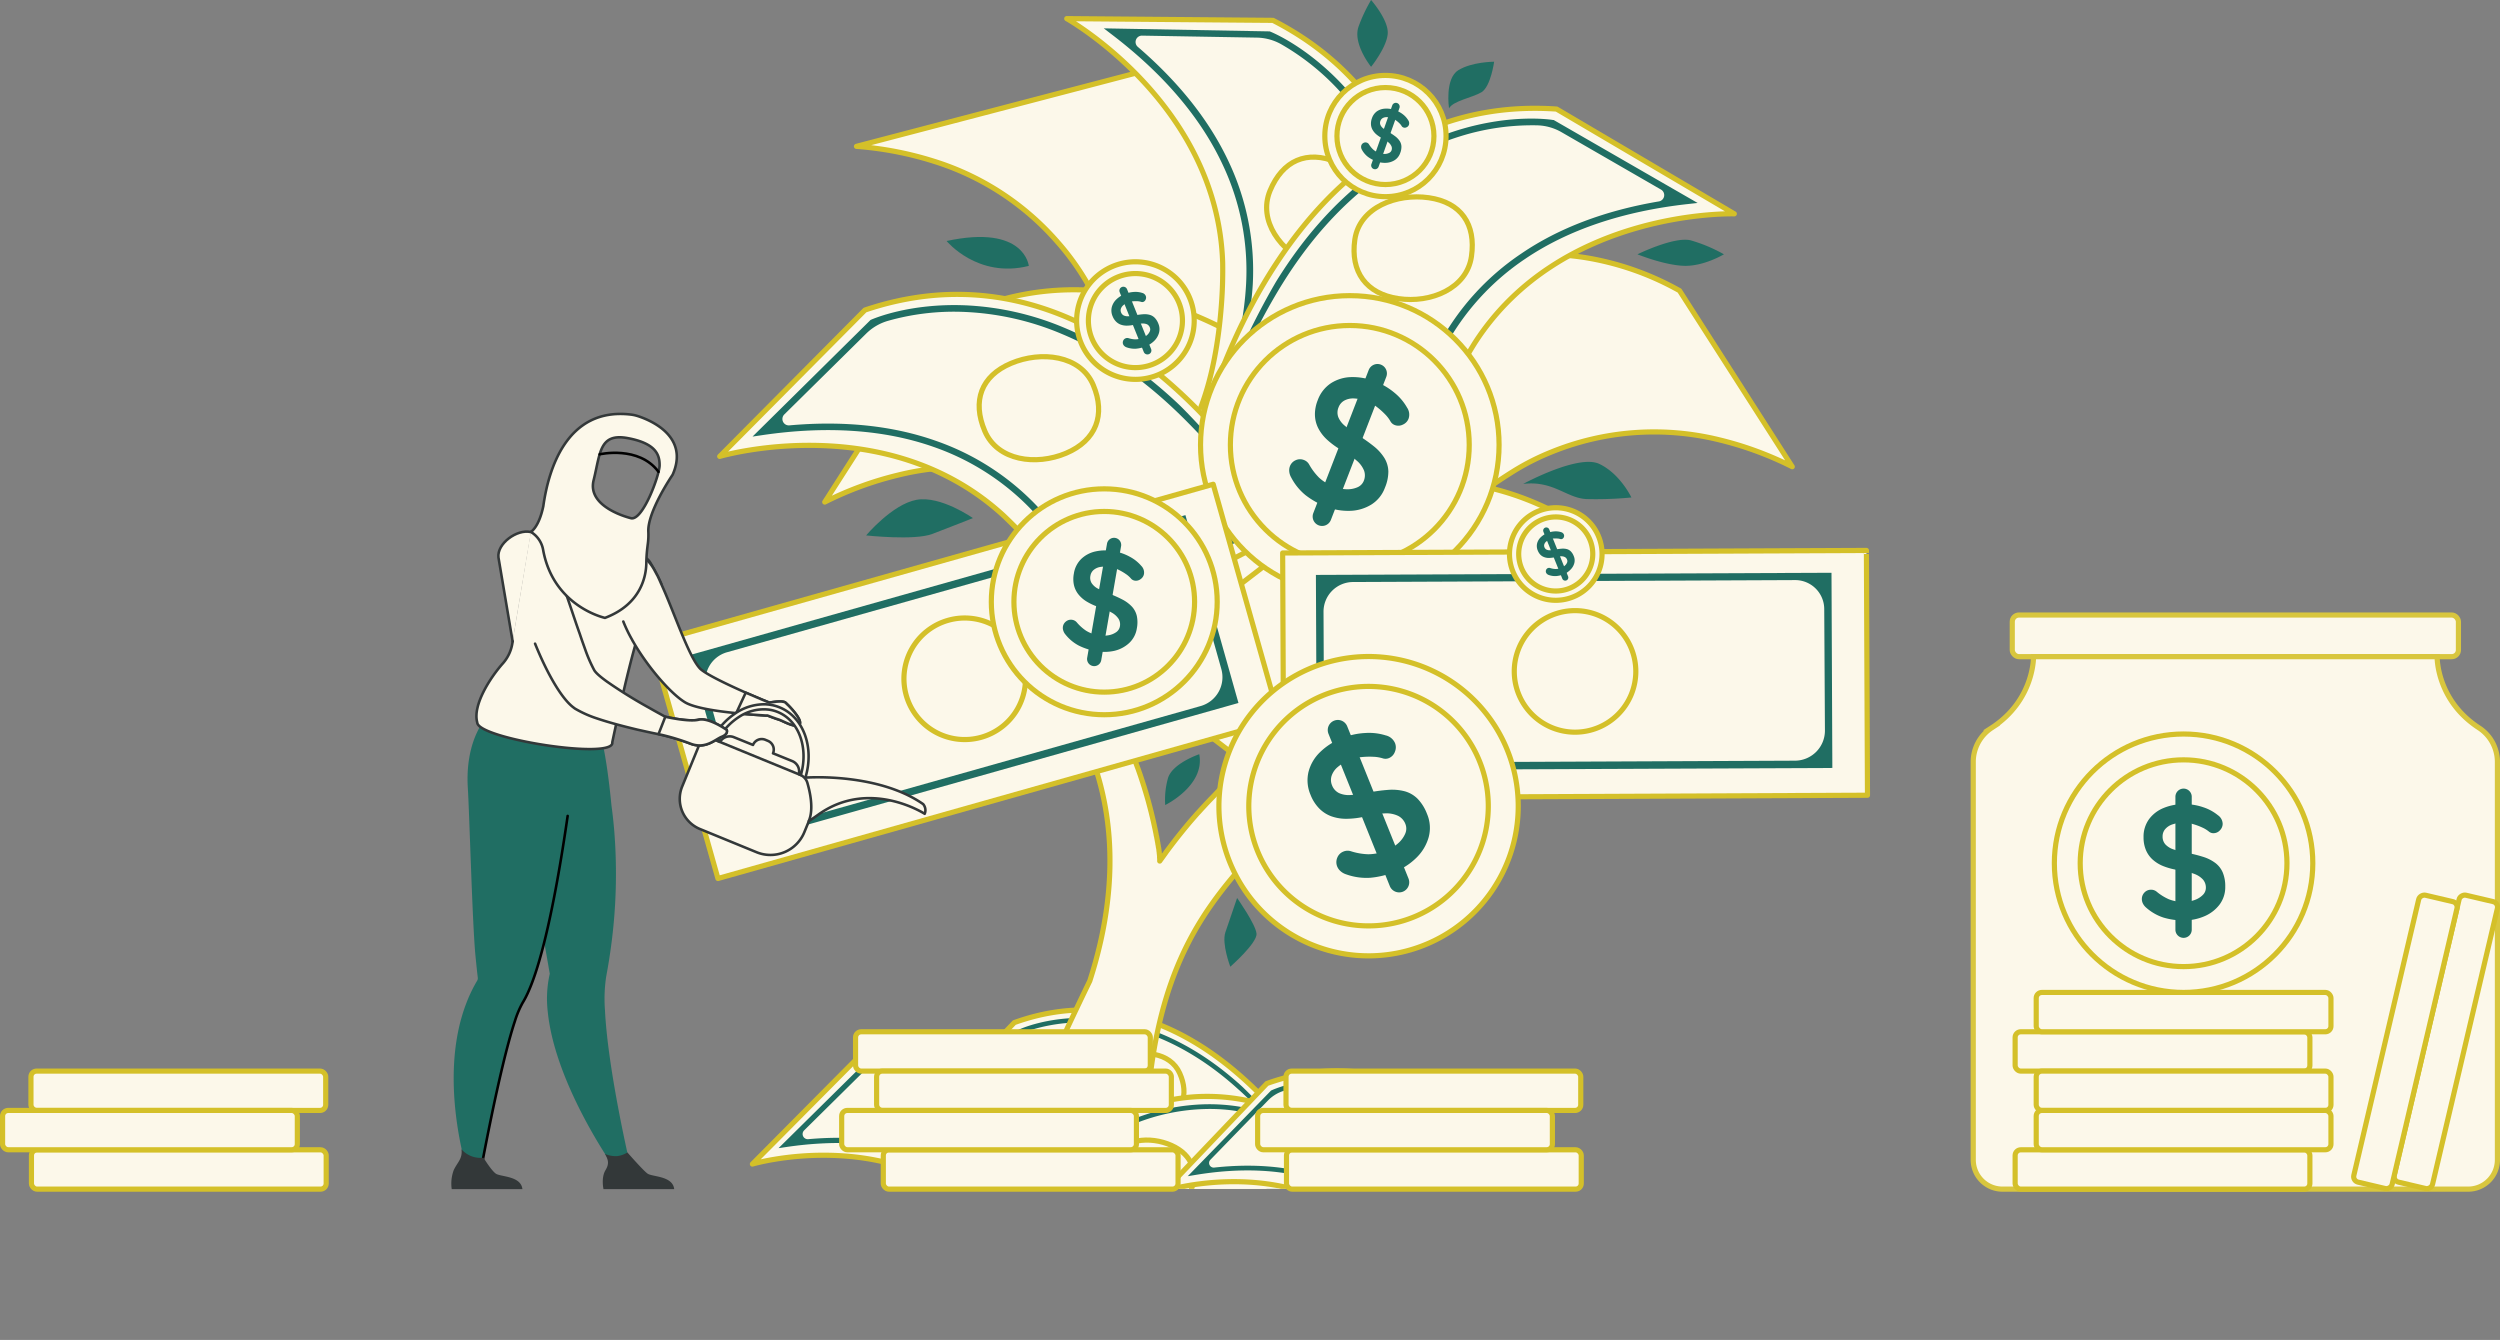 <svg xmlns="http://www.w3.org/2000/svg" xmlns:xlink="http://www.w3.org/1999/xlink" viewBox="0 0 967.53 518.57"><rect x="0" y="0" width="967.53" height="518.57" fill="#808080" stroke="none"/><defs><style>.cls-1,.cls-10,.cls-7{fill:none;}.cls-2{clip-path:url(#clip-path);}.cls-11,.cls-3,.cls-8{fill:#fcf8ea;}.cls-3{stroke:#d4c029;}.cls-10,.cls-3,.cls-7,.cls-8{stroke-linecap:round;stroke-linejoin:round;}.cls-11,.cls-3{stroke-width:2px;}.cls-4{fill:#367c73;}.cls-5{fill:#206e63;}.cls-6{fill:#ffb973;}.cls-7{stroke:#000;}.cls-10,.cls-8{stroke:#333839;}.cls-9{fill:#333839;}.cls-11{stroke:#d8c63e;stroke-miterlimit:10;}</style><clipPath id="clip-path" transform="translate(0 -1.79)"><rect class="cls-1" x="222.59" width="511.71" height="461.89"/></clipPath></defs><g id="Layer_2" data-name="Layer 2"><g id="Layer_1-2" data-name="Layer 1"><g class="cls-2"><path class="cls-3" d="M511.92,456.49,457.4,485.87c-4.18-8.55-10.46-16.52-15.7-22.35a125.08,125.08,0,0,0-9.43-9.52c-33.39-29.41-79.37-14.86-79.37-14.86l39.65-41.59c24.24-8.73,45.73-4.82,63.57,4.18C491,419.35,511.92,456.49,511.92,456.49Z" transform="translate(0 -1.79)"/><path class="cls-4" d="M457.4,485.87l-1.57.55c-6.48-13.56-16.23-23.51-25.68-31.83a75.84,75.84,0,0,0-54.93-17.81,95.17,95.17,0,0,0-21.52,4.16l-.8-1.8c48-20,76.35,1.79,91.12,21.81A97.53,97.53,0,0,1,457.4,485.87Z" transform="translate(0 -1.79)"/><path class="cls-5" d="M506.6,455h0c-5.25-13.09-25.22-32.09-26-32.81-10.33-9.41-21.29-16.42-32.56-20.84a80,80,0,0,0-27.51-5.64c-15.73-.33-25.76,4.34-26.18,4.54l-.15.07-32.24,33.15,2.75-.47c17.89-3,33.95-2.2,47.73,2.33a69.27,69.27,0,0,1,28.52,17.87c13.51,14.06,18.08,28.13,18.12,28.29Zm-50.08,17.87A78.42,78.42,0,0,0,442.31,452,70.91,70.91,0,0,0,413,433.57c-12.05-4-25.78-5.14-40.9-3.49a1.78,1.78,0,0,1-1.48-3l22.35-23a14.21,14.21,0,0,1,5.91-3.65,67.22,67.22,0,0,1,21.64-2.94A77.93,77.93,0,0,1,447.41,403c11,4.34,21.78,11.23,31.93,20.47.05,0,5,4.44,10.45,10.37,7.23,7.8,12.16,14.68,14.26,19.91l-44.56,25.6C459,477.82,458.46,477,456.52,472.83Z" transform="translate(0 -1.79)"/><path class="cls-3" d="M456.57,417.17c3.7,8.28,1.09,15.45-7.19,19.15s-19.09,2.53-22.79-5.75-1.33-15.28,7-19S452.87,408.89,456.57,417.17Z" transform="translate(0 -1.79)"/><path class="cls-3" d="M466.7,475l-60.95,31.29c-4.43-9.55-11.21-18.5-16.87-25.07a139,139,0,0,0-10.22-10.73c-36.29-33.28-87.47-18.2-87.47-18.2L336,407.13c27-9.11,50.69-4.31,70.22,6C444.43,433.42,466.7,475,466.7,475Z" transform="translate(0 -1.79)"/><path class="cls-5" d="M407.67,501.41c0-.17-4.78-15.84-19.42-31.69a76.41,76.41,0,0,0-31.15-20.39c-15.14-5.33-32.89-6.55-52.74-3.64l-3.06.45,36.4-35.95.16-.07c.47-.21,11.67-5.16,29.07-4.44a88.29,88.29,0,0,1,30.3,6.84c12.37,5.14,24.33,13.14,35.56,23.77.87.81,22.54,22.27,28.06,36.87h0Zm.54-2.27,49.85-27.33c-2.21-5.83-7.51-13.56-15.33-22.35-5.94-6.67-11.28-11.64-11.33-11.69-11-10.45-22.76-18.3-34.87-23.35A86.31,86.31,0,0,0,367,407.71a74.67,74.67,0,0,0-24,2.77,15.83,15.83,0,0,0-6.62,3.91l-25.22,24.92a2,2,0,0,0,1.56,3.36c16.77-1.5,31.92.1,45.17,4.77a78.38,78.38,0,0,1,32,21,86.71,86.71,0,0,1,15.27,23.4C407.12,496.47,407.73,497.39,408.21,499.14Z" transform="translate(0 -1.79)"/><path class="cls-3" d="M406.35,430.25c3.91,9.24.86,17.11-8.38,21s-21.16,2.39-25.08-6.85-1.13-16.93,8.11-20.84S402.44,421,406.35,430.25Z" transform="translate(0 -1.79)"/><path class="cls-3" d="M520.33,272.71c13.93-60.92,85.83-166.57,85.83-166.57-36.4,19-65.14,88.78-96.71,145.75-12.72,22.95-25.9,43.82-40.22,58.48q-1.29,1.32-2.55,2.67l-.81.88c-.57.62-1.14,1.23-1.7,1.86l-.93,1-1.56,1.79-.92,1.06c-.53.63-1.06,1.25-1.58,1.89l-.83,1c-.61.74-1.21,1.5-1.82,2.25l-.53.66c-.78,1-1.56,2-2.33,3l-.37.49c-.64.84-1.27,1.68-1.9,2.53l-.7,1c-.52.7-1,1.41-1.53,2.11l-.34.47v-.09h0a1.49,1.49,0,0,0,0-.17v-.09c0-.05,0-.11,0-.18l0-.21,0-.17c0-.1,0-.21-.05-.32l0-.16c0-.12,0-.25,0-.39l0-.19c0-.15,0-.3-.07-.46l0-.21c0-.17-.05-.36-.08-.55l0-.21c0-.2-.07-.41-.1-.62a1.85,1.85,0,0,0,0-.23c0-.21-.07-.43-.1-.66s0-.18-.05-.28-.08-.46-.12-.7,0-.2-.05-.31-.09-.51-.14-.78c0-.1,0-.19-.05-.29l-.15-.82-.06-.35c-.06-.27-.11-.55-.16-.83s0-.26-.08-.4-.11-.57-.17-.86l-.09-.43c-.05-.29-.12-.59-.18-.89l-.09-.46c-.07-.3-.13-.6-.2-.9s-.07-.34-.11-.51-.13-.61-.2-.92l-.12-.55-.21-.91c-.05-.2-.09-.4-.14-.61s-.15-.62-.23-.93l-.15-.63c-.07-.31-.15-.63-.23-.95l-.17-.65-.24-.93c-.06-.24-.12-.48-.19-.72s-.16-.63-.25-.94l-.2-.74c-.09-.31-.17-.62-.26-.93s-.15-.53-.22-.79l-.27-.9-.24-.84c-.1-.31-.19-.63-.29-.94s-.17-.55-.25-.83-.19-.61-.29-.91-.19-.59-.28-.89l-.3-.9-.3-.91-.33-1-.3-.86c-.11-.32-.23-.65-.35-1s-.2-.58-.31-.87-.31-.83-.47-1.24c-.07-.2-.15-.4-.22-.61-.24-.61-.48-1.23-.73-1.85C430.84,276,417.4,256.16,395,254.43c0,0,54.33,41.63,26.76,127-17.93,36.89-31.27,69.23-31.27,69.23h55.44c-3.48-13.68-.44-35.2-.44-35.2C456.77,331.89,506.41,333.63,520.33,272.71Z" transform="translate(0 -1.79)"/><path class="cls-3" d="M693.62,182.41a131.46,131.46,0,0,0-28.57-10.48,105.48,105.48,0,0,0-64.74,4.84,94.51,94.51,0,0,0-14.52,7.35c-14.81,9.31-30.39,20.79-42.28,37.94l-2-1.1L485.2,177.73l-11.93-9.16A207.43,207.43,0,0,1,495,146.16c15.81-14.21,39.23-31.51,66.91-40.27,16-5.06,33.34-7.27,51.5-4.42A110.68,110.68,0,0,1,650,114.28Z" transform="translate(0 -1.79)"/><path class="cls-3" d="M375,490l54.52,29.39c4.18-8.56,10.46-16.53,15.69-22.36a127,127,0,0,1,9.44-9.51C488,458.07,534,472.62,534,472.62L494.34,431c-24.25-8.72-45.74-4.82-63.57,4.18C395.85,452.83,375,490,375,490Z" transform="translate(0 -1.79)"/><path class="cls-5" d="M380.29,488.44h0c5.25-13.09,25.22-32.09,26-32.81,10.33-9.4,21.28-16.42,32.56-20.84a79.77,79.77,0,0,1,27.51-5.63c15.73-.34,25.76,4.33,26.18,4.53l.15.07L525,466.91l-2.76-.46c-17.88-3-33.94-2.21-47.72,2.33A69,69,0,0,0,446,486.65c-13.51,14.05-18.08,28.13-18.12,28.29Zm50.08,17.88a78,78,0,0,1,14.21-20.88,70.82,70.82,0,0,1,29.27-18.38c12-4,25.78-5.15,40.9-3.5a1.78,1.78,0,0,0,1.47-3l-22.34-23a14.32,14.32,0,0,0-5.91-3.65A67.55,67.55,0,0,0,466.33,431a78.16,78.16,0,0,0-26.85,5.53c-11,4.34-21.78,11.23-31.94,20.47-.05.05-5,4.44-10.45,10.37-7.22,7.8-12.15,14.69-14.25,19.92l44.56,25.59C427.86,511.3,428.43,510.48,430.37,506.32Z" transform="translate(0 -1.79)"/><path class="cls-3" d="M430.32,450.65c-3.7,8.28-1.09,15.45,7.19,19.15s19.08,2.53,22.79-5.74,1.33-15.28-6.95-19S434,442.37,430.32,450.65Z" transform="translate(0 -1.79)"/><path class="cls-3" d="M609.67,480.06l-54.52,29.39c-4.18-8.56-10.46-16.53-15.7-22.36a128.23,128.23,0,0,0-9.43-9.51c-33.4-29.42-79.38-14.87-79.38-14.87l39.66-41.59c24.24-8.72,45.73-4.82,63.56,4.18C588.79,442.92,609.67,480.06,609.67,480.06Z" transform="translate(0 -1.79)"/><path class="cls-5" d="M604.35,478.53h0c-5.25-13.09-25.23-32.09-26-32.81C568,436.32,557,429.3,545.76,424.88a79.82,79.82,0,0,0-27.51-5.63c-15.73-.34-25.77,4.33-26.19,4.53l-.15.07L459.67,457l2.76-.46c17.89-3,33.95-2.21,47.73,2.33a69,69,0,0,1,28.51,17.87c13.52,14.05,18.09,28.13,18.12,28.29Zm-50.08,17.88a78.12,78.12,0,0,0-14.22-20.88,70.79,70.79,0,0,0-29.26-18.38c-12.05-4-25.78-5.15-40.9-3.49a1.79,1.79,0,0,1-1.48-3l22.35-23a14.32,14.32,0,0,1,5.91-3.65,67.5,67.5,0,0,1,21.64-2.94,78.26,78.26,0,0,1,26.85,5.53c11,4.34,21.78,11.23,31.93,20.47,0,.05,5,4.44,10.45,10.37,7.23,7.8,12.16,14.69,14.26,19.92L557.24,503C556.78,501.39,556.21,500.57,554.27,496.41Z" transform="translate(0 -1.79)"/><path class="cls-3" d="M554.32,440.74c3.7,8.28,1.09,15.45-7.19,19.15s-19.09,2.53-22.79-5.74-1.33-15.28,6.95-19S550.62,432.46,554.32,440.74Z" transform="translate(0 -1.79)"/><path class="cls-3" d="M440.54,29.84c17.65,6.87,31.83,18,43.2,30.84,16.6,18.8,27.19,41.43,33.79,60.35a219.44,219.44,0,0,1,9.93,39L442,169.85l-2.3-.11a110.2,110.2,0,0,0-3.76-22.08A170.54,170.54,0,0,0,423,115.45a97.4,97.4,0,0,0-13.57-19.84,104.87,104.87,0,0,0-48.08-31.44,131.64,131.64,0,0,0-29.88-5.74Z" transform="translate(0 -1.79)"/><path class="cls-5" d="M398.16,104.7s-1.55-16.18-31.81-9.64C366.35,95.06,378.3,109.69,398.16,104.7Z" transform="translate(0 -1.79)"/><path class="cls-3" d="M650.43,267.71h0L605.32,201.9c-31.29-17.35-61.62-16.77-88.07-8.4-51.79,16.4-88.67,62.68-88.67,62.68l68.22,52.39h0l2,1.09c11.9-17.15,27.48-28.62,42.29-37.93,15.86-10,45.63-20.51,79.26-12.2A131.46,131.46,0,0,1,648.94,270l1.51-2.3Z" transform="translate(0 -1.79)"/><path class="cls-3" d="M362.77,128c31.3-17.34,61.63-16.76,88.07-8.39,51.79,16.39,88.67,62.68,88.67,62.68L471.3,234.64h0l-2,1.1c-11.9-17.15-27.47-28.63-42.29-37.93-15.86-10-45.63-20.51-79.25-12.2a131.46,131.46,0,0,0-28.57,10.48Z" transform="translate(0 -1.79)"/><path class="cls-6" d="M178.4,438.6s0,0,.11.06S178.4,438.57,178.4,438.6Z" transform="translate(0 -1.79)"/><path class="cls-3" d="M546.33,186.63l-81.56-27.32c4.7-12.36,6.8-26.29,7.73-37.14a176.92,176.92,0,0,0,.69-18.59C471.26,41.8,412.85,9,412.85,9l79.8.67C524.52,26,541,51.46,548.8,78.07,564.12,130.19,546.33,186.63,546.33,186.63Z" transform="translate(0 -1.79)"/><path class="cls-5" d="M470.81,156.78c.13-.19,10-18.19,11.45-45.23a95.9,95.9,0,0,0-9-45.87c-8.49-18.27-22.95-35.28-43-50.56l-3.08-2.36,64.21,1.18.21.08c.6.24,14.86,6,29.47,22.22a110.91,110.91,0,0,1,20.42,33.23c6.23,15.62,9.53,33.37,9.82,52.78,0,1.5-.24,39.78-8.52,57.54h0Zm2.52-1.51,68.25,20.82c3.31-7.09,5.6-18.63,6.64-33.36.79-11.19.58-20.34.57-20.43-.27-19.07-3.5-36.49-9.59-51.8A108.58,108.58,0,0,0,519.3,38a93.74,93.74,0,0,0-23.54-19.13,19.87,19.87,0,0,0-9.31-2.52L442,15.58a2.47,2.47,0,0,0-1.65,4.35c16,13.75,27.9,28.77,35.31,44.75a98.45,98.45,0,0,1,9.18,47.12A108.56,108.56,0,0,1,477.14,146C474.77,152,474.48,153.31,473.33,155.27Z" transform="translate(0 -1.79)"/><path class="cls-3" d="M517.36,64.57c-11.62-4.87-21-.62-25.83,11s4.21,23.67,15.82,28.54,21.37.71,26.24-10.91S529,69.44,517.36,64.57Z" transform="translate(0 -1.79)"/><path class="cls-3" d="M498.87,206.93l-76.52,39.29c-5.56-12-14.07-23.23-21.18-31.47a175.92,175.92,0,0,0-12.83-13.48c-45.55-41.77-109.8-22.85-109.8-22.85l56.22-56.64c33.9-11.44,63.63-5.42,88.14,7.56C470.9,154.77,498.87,206.93,498.87,206.93Z" transform="translate(0 -1.79)"/><path class="cls-5" d="M424.76,240.13c-.05-.23-6-19.89-24.38-39.79a95.92,95.92,0,0,0-39.09-25.6c-19-6.68-41.29-8.22-66.21-4.56l-3.84.57,45.68-45.14.21-.09c.59-.26,14.65-6.47,36.48-5.57a111,111,0,0,1,38.05,8.59C427.19,135,442.2,145,456.29,158.38c1.1,1,28.3,28,35.23,46.28h0Zm.68-2.86L488,203c-2.77-7.32-9.42-17-19.24-28.06-7.46-8.38-14.15-14.61-14.22-14.68-13.84-13.11-28.57-23-43.78-29.3a108.15,108.15,0,0,0-37.12-8.43A93.54,93.54,0,0,0,343.52,126a19.81,19.81,0,0,0-8.31,4.91l-31.67,31.27a2.48,2.48,0,0,0,2,4.23c21-1.88,40.07.12,56.69,6a98.54,98.54,0,0,1,40.13,26.33,108.79,108.79,0,0,1,19.16,29.39C424.07,233.93,424.84,235.08,425.44,237.27Z" transform="translate(0 -1.79)"/><path class="cls-3" d="M423.1,150.8c-4.91-11.6-20.22-13.3-31.82-8.39S376.2,157,381.11,168.58s19.88,13.52,31.48,8.61S428,162.39,423.1,150.8Z" transform="translate(0 -1.79)"/><path class="cls-3" d="M465.29,168l84,18.59c2.33-13,7.71-26,12.49-35.81a175.54,175.54,0,0,1,9-16.29c33.47-52,100.41-49.95,100.41-49.95L602.43,44c-35.69-2.46-62.92,10.9-83.34,29.68C479.11,110.47,465.29,168,465.29,168Z" transform="translate(0 -1.79)"/><path class="cls-5" d="M471.82,164h0c2.05-19.48,21.54-52.44,22.34-53.7,10.24-16.49,22.22-30,35.6-40.19a110.8,110.8,0,0,1,34.62-18c20.89-6.41,36.07-4,36.71-3.87l.22,0L657,80.34l-3.85.43c-25,2.78-46.2,9.92-62.89,21.21a95.87,95.87,0,0,0-31.32,34.68c-12.73,23.9-13.5,44.44-13.49,44.66Zm73.69,4.9a108.47,108.47,0,0,1,11.08-33.28,98.36,98.36,0,0,1,32.13-35.66C603.31,90,621.21,83.27,642,79.74a2.47,2.47,0,0,0,.83-4.58L604.31,52.94A19.82,19.82,0,0,0,595,50.3a93.45,93.45,0,0,0-30,4.28,108.33,108.33,0,0,0-33.77,17.57c-13.11,10-24.85,23.25-34.91,39.45-.05.08-4.95,7.81-10,17.81-6.7,13.17-10.67,24.24-11.49,32L544,178.73C544,176.46,544.49,175.15,545.51,168.85Z" transform="translate(0 -1.79)"/><path class="cls-3" d="M553,78.32C540.53,76.51,526.15,82,524.34,94.5s4.4,21,16.86,22.86,26.47-3.85,28.27-16.32S565.46,80.12,553,78.32Z" transform="translate(0 -1.79)"/><path class="cls-5" d="M376.53,202.3s-12.5-8.79-21.85-7.07S335.19,209,335.19,209s18.68,2.07,25.61-.56S376.53,202.3,376.53,202.3Z" transform="translate(0 -1.79)"/><path class="cls-5" d="M589.5,189.07s21.3-11.58,29.43-7.75,12.44,13,12.44,13a143.52,143.52,0,0,1-17.49.61C606.24,194.52,601.07,187.68,589.5,189.07Z" transform="translate(0 -1.79)"/><path class="cls-5" d="M633.71,100.21s14.24-7,20.63-5.4a59.21,59.21,0,0,1,12.84,5.4s-7.93,4.78-15.65,4.45S633.71,100.21,633.71,100.21Z" transform="translate(0 -1.79)"/><path class="cls-5" d="M530.63,27.65s-7.35-9.11-4.78-15.76a60.73,60.73,0,0,1,4.78-10.1s6.73,7.63,6.44,12.93S530.63,27.65,530.63,27.65Z" transform="translate(0 -1.79)"/><path class="cls-5" d="M560.79,43.72s-1.72-11.47,3.6-14.76,13.86-3.28,13.86-3.28-1.32,9.69-4.93,11.82S562.37,40.81,560.79,43.72Z" transform="translate(0 -1.79)"/><path class="cls-5" d="M478.77,349.32s7.2,10.18,7.52,13.8-10.15,12.8-10.15,12.8-3.39-8.86-1.91-13.3S478.77,349.32,478.77,349.32Z" transform="translate(0 -1.79)"/><path class="cls-5" d="M464.13,293.68s-10.7,3.61-12.18,9.52a31,31,0,0,0-1,10.15S466.45,305.83,464.13,293.68Z" transform="translate(0 -1.79)"/><path class="cls-3" d="M459.35,114.88a22.75,22.75,0,1,0-8.94,30.9A22.75,22.75,0,0,0,459.35,114.88Z" transform="translate(0 -1.79)"/><path class="cls-3" d="M455.36,117.07a18.2,18.2,0,1,0-7.15,24.73A18.2,18.2,0,0,0,455.36,117.07Z" transform="translate(0 -1.79)"/><path class="cls-5" d="M443.47,135.8a13,13,0,0,1-3.74.94,9.24,9.24,0,0,1-3.71-.52,2.31,2.31,0,0,1-.84-.48,1.91,1.91,0,0,1-.52-.7,1.75,1.75,0,0,1,0-1.33,1.67,1.67,0,0,1,1-1,1.63,1.63,0,0,1,1.09-.05,9.51,9.51,0,0,0,2.65.47,7.24,7.24,0,0,0,2.79-.6,6,6,0,0,0,1.78-1.09A4.09,4.09,0,0,0,445,130a1.88,1.88,0,0,0,0-1.47,2.3,2.3,0,0,0-1.08-1.23A4.24,4.24,0,0,0,442,127a13,13,0,0,0-2.9.43,12.55,12.55,0,0,1-3,.39,6.71,6.71,0,0,1-2.4-.41,5,5,0,0,1-1.84-1.22,6,6,0,0,1-1.27-2,5.57,5.57,0,0,1-.32-3.5,6.43,6.43,0,0,1,1.75-3,9.79,9.79,0,0,1,3.27-2.1,11.2,11.2,0,0,1,3.61-.82,8.55,8.55,0,0,1,3.11.37,2,2,0,0,1,1.41,1.16,1.73,1.73,0,0,1,0,1.32,1.62,1.62,0,0,1-.92,1,1.34,1.34,0,0,1-.86,0,5.55,5.55,0,0,0-1.51-.26,11.4,11.4,0,0,0-1.84.06,6.11,6.11,0,0,0-1.67.39,6.4,6.4,0,0,0-1.92,1.13,3,3,0,0,0-.91,1.35,2.08,2.08,0,0,0,.08,1.41,2.11,2.11,0,0,0,1.05,1.19,3.68,3.68,0,0,0,1.77.3,16.86,16.86,0,0,0,2.45-.32,25.14,25.14,0,0,1,3.26-.46,7.38,7.38,0,0,1,2.56.23,4.33,4.33,0,0,1,1.94,1.15,6.72,6.72,0,0,1,1.4,2.26,5.4,5.4,0,0,1,.25,3.55,6.94,6.94,0,0,1-1.84,3.1A9.65,9.65,0,0,1,443.47,135.8Z" transform="translate(0 -1.79)"/><path class="cls-5" d="M444.65,138.85a1.53,1.53,0,0,1-2-.85l-9.32-23.14a1.53,1.53,0,0,1,2.85-1.14l9.31,23.14A1.52,1.52,0,0,1,444.65,138.85Z" transform="translate(0 -1.79)"/><circle class="cls-3" cx="522.39" cy="172.19" r="57.77"/><circle class="cls-3" cx="522.39" cy="172.19" r="46.22"/><path class="cls-5" d="M513.26,197.88a30.4,30.4,0,0,1-8-4.46,21.75,21.75,0,0,1-5.6-6.93,5.55,5.55,0,0,1-.7-2.2,4.54,4.54,0,0,1,.26-2.07,4.14,4.14,0,0,1,2.17-2.3,4,4,0,0,1,3.25-.1,3.81,3.81,0,0,1,2,1.7,23.24,23.24,0,0,0,3.86,5.13,17.13,17.13,0,0,0,5.81,3.49,14,14,0,0,0,4.88,1,9.63,9.63,0,0,0,4.18-.78,4.52,4.52,0,0,0,2.44-2.5,5.51,5.51,0,0,0,.11-3.91,9.84,9.84,0,0,0-2.78-3.82,30.76,30.76,0,0,0-5.74-4,30.61,30.61,0,0,1-5.76-4.13,16,16,0,0,1-3.52-4.61,12,12,0,0,1-1.23-5.12,14.69,14.69,0,0,1,1.08-5.58,13.26,13.26,0,0,1,5.15-6.61,15.18,15.18,0,0,1,7.91-2.35,23.27,23.27,0,0,1,9.11,1.66,26.06,26.06,0,0,1,7.61,4.46,20.21,20.21,0,0,1,4.8,5.69,4.79,4.79,0,0,1,.57,4.32,4.1,4.1,0,0,1-2.18,2.25,3.87,3.87,0,0,1-3.17.17,3.17,3.17,0,0,1-1.58-1.31,13.12,13.12,0,0,0-2.2-2.9,28.77,28.77,0,0,0-3.29-2.9,15.67,15.67,0,0,0-8.72-3.18,7.15,7.15,0,0,0-3.78.86,5,5,0,0,0-2.16,2.57,5.19,5.19,0,0,0-.11,3.79,8.48,8.48,0,0,0,2.6,3.4,41.31,41.31,0,0,0,4.78,3.44,60,60,0,0,1,6.43,4.5,18.08,18.08,0,0,1,4.08,4.56,10.55,10.55,0,0,1,1.49,5.15A16.07,16.07,0,0,1,536,190.5a12.89,12.89,0,0,1-5.34,6.6,16.55,16.55,0,0,1-8.24,2.39A22.94,22.94,0,0,1,513.26,197.88Z" transform="translate(0 -1.79)"/><path class="cls-5" d="M510.35,205.1a3.65,3.65,0,0,1-2.09-4.72L529.7,145a3.65,3.65,0,1,1,6.81,2.63L515.07,203A3.65,3.65,0,0,1,510.35,205.1Z" transform="translate(0 -1.79)"/><rect class="cls-3" x="260.72" y="218.15" width="225.92" height="94.74" transform="translate(-58.09 109.73) rotate(-15.77)"/><path class="cls-5" d="M266.77,255.37l20.53,72.7,192-54.22-20.53-72.7Zm205.89,5.32a11.61,11.61,0,0,1-8,14.35L299.29,321.72a10.4,10.4,0,0,1-12.85-7.19l-13-46.16a11.47,11.47,0,0,1,7.92-14.15l164.73-46.5a11.21,11.21,0,0,1,13.84,7.74Z" transform="translate(0 -1.79)"/><path class="cls-3" d="M396,258.12a23.52,23.52,0,1,0-16.24,29A23.51,23.51,0,0,0,396,258.12Z" transform="translate(0 -1.79)"/><rect class="cls-3" x="496.61" y="215.3" width="225.92" height="94.74" transform="translate(-1.14 0.88) rotate(-0.25)"/><path class="cls-5" d="M509.27,224.29l.33,75.55L709.14,299l-.33-75.54Zm197,60.21a11.63,11.63,0,0,1-11.58,11.68l-171.8.75a10.42,10.42,0,0,1-10.46-10.37l-.21-48a11.46,11.46,0,0,1,11.42-11.52l171.16-.75A11.24,11.24,0,0,1,706,237.5Z" transform="translate(0 -1.79)"/><path class="cls-3" d="M609.46,238.11a23.52,23.52,0,1,0,23.62,23.41A23.53,23.53,0,0,0,609.46,238.11Z" transform="translate(0 -1.79)"/><path class="cls-3" d="M580.38,285.83a57.92,57.92,0,1,0-22.77,78.69A57.93,57.93,0,0,0,580.38,285.83Z" transform="translate(0 -1.79)"/><path class="cls-3" d="M570.23,291.42A46.34,46.34,0,1,0,552,354.37,46.32,46.32,0,0,0,570.23,291.42Z" transform="translate(0 -1.79)"/><path class="cls-5" d="M539.94,339.11a32.32,32.32,0,0,1-9.52,2.38,23.17,23.17,0,0,1-9.44-1.32,5.89,5.89,0,0,1-2.15-1.21,4.79,4.79,0,0,1-1.31-1.8,4.45,4.45,0,0,1,0-3.38,4.22,4.22,0,0,1,2.46-2.45,4.15,4.15,0,0,1,2.78-.12,24.46,24.46,0,0,0,6.77,1.19,18.24,18.24,0,0,0,7.08-1.52,15.15,15.15,0,0,0,4.54-2.78,10.43,10.43,0,0,0,2.68-3.66,4.82,4.82,0,0,0,.08-3.74,5.88,5.88,0,0,0-2.76-3.13,10.49,10.49,0,0,0-5-1,33,33,0,0,0-7.38,1.1,32.14,32.14,0,0,1-7.51,1,17,17,0,0,1-6.11-1,12.73,12.73,0,0,1-4.7-3.1,15.63,15.63,0,0,1-3.24-5.14,14.14,14.14,0,0,1-.8-8.92,16.18,16.18,0,0,1,4.46-7.62,24.94,24.94,0,0,1,8.33-5.35,27.7,27.7,0,0,1,9.19-2.07,21.6,21.6,0,0,1,7.91.93,5.17,5.17,0,0,1,3.6,3,4.42,4.42,0,0,1-.06,3.35,4.15,4.15,0,0,1-2.35,2.45,3.43,3.43,0,0,1-2.19.13,14,14,0,0,0-3.84-.66,29.66,29.66,0,0,0-4.69.14,16.8,16.8,0,0,0-9.13,3.89,7.57,7.57,0,0,0-2.32,3.43,5.32,5.32,0,0,0,.19,3.58,5.54,5.54,0,0,0,2.68,3,9.19,9.19,0,0,0,4.51.76,43.43,43.43,0,0,0,6.25-.81,63.47,63.47,0,0,1,8.3-1.18,19.15,19.15,0,0,1,6.52.58,11.29,11.29,0,0,1,4.92,2.93,17.2,17.2,0,0,1,3.57,5.76,13.77,13.77,0,0,1,.65,9.06,17.8,17.8,0,0,1-4.69,7.88A24.53,24.53,0,0,1,539.94,339.11Z" transform="translate(0 -1.79)"/><path class="cls-5" d="M542.94,346.88a3.9,3.9,0,0,1-5.07-2.17l-23.73-58.93a3.9,3.9,0,1,1,7.24-2.91l23.73,58.93A3.91,3.91,0,0,1,542.94,346.88Z" transform="translate(0 -1.79)"/><path class="cls-3" d="M617.78,207.54a17.91,17.91,0,1,0-7,24.33A17.91,17.91,0,0,0,617.78,207.54Z" transform="translate(0 -1.79)"/><path class="cls-3" d="M614.64,209.27A14.33,14.33,0,1,0,609,228.74,14.33,14.33,0,0,0,614.64,209.27Z" transform="translate(0 -1.79)"/><path class="cls-5" d="M605.28,224a10.17,10.17,0,0,1-2.95.73,7.23,7.23,0,0,1-2.92-.4,1.87,1.87,0,0,1-.66-.38,1.48,1.48,0,0,1-.41-.56,1.39,1.39,0,0,1,0-1,1.3,1.3,0,0,1,.76-.76,1.33,1.33,0,0,1,.86,0,7.15,7.15,0,0,0,2.09.37,5.44,5.44,0,0,0,2.19-.47,4.47,4.47,0,0,0,1.4-.86,3.08,3.08,0,0,0,.83-1.13,1.47,1.47,0,0,0,0-1.16,1.79,1.79,0,0,0-.85-1,3.16,3.16,0,0,0-1.54-.3,10.4,10.4,0,0,0-2.28.34,10.19,10.19,0,0,1-2.32.3,5.06,5.06,0,0,1-1.89-.32,4,4,0,0,1-1.46-.95,5,5,0,0,1-1-1.6,4.41,4.41,0,0,1-.25-2.75,5.06,5.06,0,0,1,1.38-2.36,7.73,7.73,0,0,1,2.58-1.65,8.77,8.77,0,0,1,2.84-.65,6.88,6.88,0,0,1,2.45.29,1.62,1.62,0,0,1,1.11.92,1.34,1.34,0,0,1,0,1,1.27,1.27,0,0,1-.72.75,1.06,1.06,0,0,1-.68,0,4.26,4.26,0,0,0-1.19-.2,10.11,10.11,0,0,0-1.45,0,5.56,5.56,0,0,0-1.32.31,5.26,5.26,0,0,0-1.5.89,2.39,2.39,0,0,0-.72,1.06,1.64,1.64,0,0,0,.06,1.11,1.65,1.65,0,0,0,.83.94,2.82,2.82,0,0,0,1.39.24,14.41,14.41,0,0,0,1.93-.25,18.68,18.68,0,0,1,2.57-.37,5.86,5.86,0,0,1,2,.18,3.45,3.45,0,0,1,1.52.91,5.26,5.26,0,0,1,1.1,1.78,4.19,4.19,0,0,1,.2,2.8,5.45,5.45,0,0,1-1.45,2.44A7.74,7.74,0,0,1,605.28,224Z" transform="translate(0 -1.79)"/><path class="cls-5" d="M606.2,226.42a1.21,1.21,0,0,1-1.57-.67l-7.33-18.22a1.21,1.21,0,0,1,2.24-.91l7.33,18.23A1.2,1.2,0,0,1,606.2,226.42Z" transform="translate(0 -1.79)"/><circle class="cls-3" cx="427.36" cy="232.9" r="43.71"/><circle class="cls-3" cx="427.36" cy="232.9" r="34.96"/><path class="cls-5" d="M424.13,253.76a22.78,22.78,0,0,1-6.62-2.12,16.28,16.28,0,0,1-5.18-4.31,4.13,4.13,0,0,1-.84-1.53,3.28,3.28,0,0,1-.12-1.57,3.17,3.17,0,0,1,1.27-2,3,3,0,0,1,2.4-.55,2.89,2.89,0,0,1,1.71,1,17.35,17.35,0,0,0,3.63,3.24,12.91,12.91,0,0,0,4.82,1.73,10.61,10.61,0,0,0,3.77,0,7.3,7.3,0,0,0,3-1.2,3.42,3.42,0,0,0,1.44-2.21,4.16,4.16,0,0,0-.49-2.92,7.53,7.53,0,0,0-2.63-2.42,23,23,0,0,0-4.85-2.09,23.3,23.3,0,0,1-4.88-2.21,12,12,0,0,1-3.29-2.9,8.94,8.94,0,0,1-1.67-3.62,11.07,11.07,0,0,1,0-4.3,10,10,0,0,1,2.84-5.66,11.51,11.51,0,0,1,5.53-2.92,17.65,17.65,0,0,1,7-.11,19.5,19.5,0,0,1,6.3,2.18,15.17,15.17,0,0,1,4.41,3.51,3.64,3.64,0,0,1,1.06,3.12,3,3,0,0,1-1.29,2,2.92,2.92,0,0,1-2.32.6,2.44,2.44,0,0,1-1.37-.74,9.81,9.81,0,0,0-2.06-1.83,21.71,21.71,0,0,0-2.87-1.66,11.91,11.91,0,0,0-6.94-1.07,5.41,5.41,0,0,0-2.68,1.2,3.76,3.76,0,0,0-1.21,2.23,3.9,3.9,0,0,0,.47,2.82,6.46,6.46,0,0,0,2.43,2.14,31.75,31.75,0,0,0,4.06,1.85,44.51,44.51,0,0,1,5.43,2.38,13.68,13.68,0,0,1,3.71,2.78,8,8,0,0,1,1.87,3.6,12.21,12.21,0,0,1,0,4.79,9.73,9.73,0,0,1-3,5.69,12.64,12.64,0,0,1-5.76,3A17.33,17.33,0,0,1,424.13,253.76Z" transform="translate(0 -1.79)"/><path class="cls-5" d="M423,259.55a2.76,2.76,0,0,1-2.25-3.19l7.7-44.29a2.77,2.77,0,0,1,5.45.94l-7.71,44.29A2.76,2.76,0,0,1,423,259.55Z" transform="translate(0 -1.79)"/><circle class="cls-3" cx="536.18" cy="52.65" r="23.46"/><circle class="cls-3" cx="536.18" cy="52.65" r="18.77"/><path class="cls-5" d="M532.75,64.24a12.42,12.42,0,0,1-3.31-1.72,8.74,8.74,0,0,1-2.35-2.75,2.33,2.33,0,0,1-.31-.88,1.83,1.83,0,0,1,.08-.85,1.65,1.65,0,0,1,.85-.95A1.6,1.6,0,0,1,529,57a1.54,1.54,0,0,1,.82.67,9.47,9.47,0,0,0,1.63,2,6.81,6.81,0,0,0,2.4,1.35,5.47,5.47,0,0,0,2,.35,4,4,0,0,0,1.68-.36,1.83,1.83,0,0,0,1-1,2.21,2.21,0,0,0,0-1.58,4.1,4.1,0,0,0-1.17-1.52A12.42,12.42,0,0,0,535,55.35a12.57,12.57,0,0,1-2.39-1.6,6.73,6.73,0,0,1-1.48-1.84,4.79,4.79,0,0,1-.55-2.06,5.86,5.86,0,0,1,.37-2.28,5.39,5.39,0,0,1,2-2.74,6.14,6.14,0,0,1,3.19-1,9.44,9.44,0,0,1,3.72.57A10.51,10.51,0,0,1,543,46.08a8.17,8.17,0,0,1,2,2.25,2,2,0,0,1,.28,1.75,1.64,1.64,0,0,1-.86.94,1.56,1.56,0,0,1-1.28.11,1.26,1.26,0,0,1-.66-.52,5.21,5.21,0,0,0-.93-1.15,10.23,10.23,0,0,0-1.37-1.14,6.39,6.39,0,0,0-3.57-1.19,2.94,2.94,0,0,0-1.53.39,2,2,0,0,0-.84,1.07,2,2,0,0,0,0,1.54,3.5,3.5,0,0,0,1.09,1.35,16.85,16.85,0,0,0,2,1.34A25.09,25.09,0,0,1,540,54.57a7.37,7.37,0,0,1,1.71,1.81,4.22,4.22,0,0,1,.66,2.07A6.48,6.48,0,0,1,541.9,61a5.31,5.31,0,0,1-2.1,2.74,6.75,6.75,0,0,1-3.31,1.06A9.2,9.2,0,0,1,532.75,64.24Z" transform="translate(0 -1.79)"/><path class="cls-5" d="M531.65,67.2a1.47,1.47,0,0,1-.9-1.89l8.07-22.74a1.48,1.48,0,1,1,2.79,1L533.54,66.3A1.47,1.47,0,0,1,531.65,67.2Z" transform="translate(0 -1.79)"/></g><path class="cls-5" d="M243.92,452.88l-5.43,2s-23.6-32.73-26.5-61.52a43.5,43.5,0,0,1,.78-14.72s-.24-1.31-.64-3.64l-.68-3.9c-.76-4.39-1.82-10.4-3-17.25-2.77-15.76-6.37-35.9-9.16-50.71l1.46-.47,15.84-5.11,3.27-10.4,11.79-3.1s2.64,5.15,5,29.5c.44,3.19.83,6.71,1.13,10.53a208.75,208.75,0,0,1-1.12,42.64q-.81,6.35-2.07,13.09a57.83,57.83,0,0,0-.46,12.92C235.28,416.3,243.92,452.88,243.92,452.88Z" transform="translate(0 -1.79)"/><path class="cls-5" d="M226.47,290.61l-.59-5.08c-9.93,2.64-36.47-7.37-36.47-7.37s-9.62,8.46-8.35,28.73c.61,9.89,1.74,51.94,2.91,64.38.43,4.51.8,7.72.95,9h0a1.82,1.82,0,0,1-.29,1.11,58.11,58.11,0,0,0-4.34,9.13c-11.55,30.76,1.78,68.65,1.78,68.65l3.45-1.39s7.58-42.17,13.74-60.8a37.13,37.13,0,0,1,3-7.12c2.68-4.32,5.17-11.39,7.42-19.79,4.27-15.88,7.7-36.55,10-52.5C220,317.59,226.47,290.61,226.47,290.61Z" transform="translate(0 -1.79)"/><path class="cls-7" d="M185.53,457.78s7.58-42.17,13.74-60.8a37.13,37.13,0,0,1,3-7.12c2.68-4.32,5.17-11.39,7.42-19.79,4.27-15.88,7.7-36.55,10-52.5" transform="translate(0 -1.79)"/><path class="cls-8" d="M198.39,250a15.12,15.12,0,0,1-2.18,6.37,14.87,14.87,0,0,1-1.61,2.17c-4.81,5.4-11.78,16.16-9.9,22.86.13,6.31,53.4,14.61,52.26,7.67,0,0,8-38.57,12.33-47.89.16-.34.3-.67.43-1,1.38-3.68,1.15-7.46.68-10.84a9.94,9.94,0,0,1,5.52-1.62,88.07,88.07,0,0,0-4.2-8.1,5.71,5.71,0,0,0-1.7-1.86,44.69,44.69,0,0,0-8.79-4.42v0c.12.42,3.23,11.68,2.09,14.09s-23-5.45-24.17-7.25c-1-1.44-1-9.09-1-12.06,0-.74,0-1.19,0-1.19s-8.15-1.11-12.73.75" transform="translate(0 -1.79)"/><path class="cls-9" d="M202.18,462H174.82a15,15,0,0,1,.77-7.34c1.37-3,3.51-4.41,3-8.09a9.86,9.86,0,0,0,8.53,3.27c.48.78,3.13,5,4.75,6.15C193.65,457.28,201.63,456.82,202.18,462Z" transform="translate(0 -1.79)"/><path class="cls-9" d="M260.92,462H233.56s-1-4.37.77-7.34c1.59-2.62,1-4.12-.19-6.29a10.75,10.75,0,0,0,4.61.86,9.54,9.54,0,0,0,4.06-1.43c1.18,1.34,6.22,7.06,7.8,8.19C252.4,457.28,260.37,456.82,260.92,462Z" transform="translate(0 -1.79)"/><path class="cls-8" d="M250.78,218.88v0a18.87,18.87,0,0,1,2.84,4.19.23.23,0,0,1,.08.13c.2.37.41.78.66,1.23a1,1,0,0,1,.16.29c.45.94.91,1.93,1.36,3,5.05,11,10.44,27.71,14.92,32.68,1.93,2.14,10.77,6.33,17.8,9.45,5.06,2.22,9.17,3.87,9.17,3.87s5.07-1,6.22,0,6.66,6.57,5.48,8.4-6.82-1.51-8-1.83-4.45-1.6-4.45-1.6-.33,0-.91,0c-1.8-.12-6.2-.37-11.18-.9-7.48-.74-16.36-2.06-19.89-4.24-5.39-3.29-14.23-13.36-20-23.43a5.46,5.46,0,0,1-.41-.74,55.73,55.73,0,0,1-3.4-7.05" transform="translate(0 -1.79)"/><path class="cls-8" d="M288.6,269.85c5.06,2.22,9.17,3.87,9.17,3.87s5.07-1,6.22,0,6.66,6.57,5.48,8.4-6.82-1.51-8-1.83-4.45-1.6-4.45-1.6-.33,0-.91,0c-1.8-.12-6.2-.37-11.18-.9Z" transform="translate(0 -1.79)"/><path class="cls-8" d="M264,306.2l6.5-15.86a4.41,4.41,0,0,1,5.23-2.57,27.1,27.1,0,0,1,8.48-9.65,20.14,20.14,0,0,1,11.45-3.76,16.23,16.23,0,0,1,6.11,1.21c9.24,3.78,13.38,15.47,10,26.93l.51.21s1.58-.11,4.23-.11c8.37,0,27.41,1.11,40.76,10.39a3.66,3.66,0,0,1,.87,2.26,3.52,3.52,0,0,1-.28,1.49s-21.44-13.88-41.26.39c-1.22.87-2.4,1.68-3.55,2.43l-1.78,4.34a14.17,14.17,0,0,1-18.44,7.72l-18.16-7.44-3.78-1.55A12.63,12.63,0,0,1,264,306.2Zm35.2-12.86,7.4,3a4.35,4.35,0,0,1,2.55,5.06l.79.33c3-10.45-.66-21-8.92-24.37a13.71,13.71,0,0,0-3.55-.94,17.26,17.26,0,0,0-11.33,2.74,24.94,24.94,0,0,0-8.57,9.3l1.09.45a4.34,4.34,0,0,1,5.36-1.82l7.4,3a3.66,3.66,0,0,1,4.76-2l1,.42A3.66,3.66,0,0,1,299.16,293.34Z" transform="translate(0 -1.79)"/><path class="cls-8" d="M207.08,250.9c4.44,11,10.16,21.3,15,24.79a4.05,4.05,0,0,0,.57.41,42.81,42.81,0,0,0,8.39,3.74c4.85,1.65,10.6,3.13,15.74,4.36h0c3,.66,5.76,1.28,8.06,1.73,0,0,.49.12,1.36.29a89.67,89.67,0,0,1,10.89,3.33c5.92,2.34,9.62-1.53,12.25-2.64s1.89-2.63,1.89-2.63-6.82-4.89-10.89-3.94c-3.62.82-11.35-.83-12.87-1.15-1.81-1-4-2.18-6.29-3.5a184.83,184.83,0,0,1-16.28-10.11c-2.51-1.81-4.4-3.41-5-4.56a57.26,57.26,0,0,1-3.46-8c-.65-1.81-1.35-3.78-2.05-5.88-1.24-3.45-2.47-7.19-3.74-10.93-2.31-6.83-4.77-13.69-7.12-19a37.81,37.81,0,0,0-4.39-7.77" transform="translate(0 -1.79)"/><path class="cls-8" d="M257.48,279.19c1.52.32,9.25,2,12.87,1.15,4.07-.95,10.89,3.94,10.89,3.94s.74,1.57-1.89,2.63-6.33,5-12.25,2.64a89.67,89.67,0,0,0-10.89-3.33c-.87-.17-1.36-.29-1.36-.29Z" transform="translate(0 -1.79)"/><path class="cls-8" d="M244.31,202.37s-17.23-4-14.58-14.68,2.21-18.41,13.32-16.32,12.23,6.71,12.22,10.49S248.86,203.13,244.31,202.37Zm2.83-39.45a14.76,14.76,0,0,0-2.94-.68c-25-3-32,21.54-33.93,35.43-.66,3.18-2.05,7.82-4.78,10h0a10.14,10.14,0,0,1,4.72,7c4,21.94,23.92,26.25,23.92,26.25,14.14-5.34,15.89-16.38,16-21a57.54,57.54,0,0,1,.38-6l.16-1.32a27.07,27.07,0,0,0,.25-4.93c-.45-7.76,9.39-22.14,9.39-22.14C266.77,170.93,252.26,164.64,247.14,162.92Z" transform="translate(0 -1.79)"/><path class="cls-7" d="M232.08,177.61s15.21-3.49,22.77,6.79" transform="translate(0 -1.79)"/><path class="cls-10" d="M313,319.56c2-4.55.47-11.36-.55-14.84a4.75,4.75,0,0,0-2.77-3.05l-32.15-13.18" transform="translate(0 -1.79)"/><rect class="cls-11" x="778.77" y="238.02" width="172.67" height="16.12" rx="2.59"/><path class="cls-11" d="M959.43,283.5c-16.6-10.76-16.23-27.57-16.23-27.57H787s.38,16.81-16.23,27.57a15.75,15.75,0,0,0-7.1,13.24V450.67A11.32,11.32,0,0,0,775,462H955.21a11.32,11.32,0,0,0,11.32-11.33V296.74A15.75,15.75,0,0,0,959.43,283.5Z" transform="translate(0 -1.79)"/><rect class="cls-3" x="779.88" y="399.31" width="114.07" height="15.22" rx="2.18"/><rect class="cls-3" x="779.88" y="444.99" width="114.07" height="15.22" rx="2.18"/><rect class="cls-3" x="788.04" y="384.09" width="114.07" height="15.22" rx="2.18"/><rect class="cls-3" x="788.04" y="414.53" width="114.07" height="15.22" rx="2.18"/><rect class="cls-3" x="788.04" y="429.75" width="114.07" height="15.22" rx="2.18"/><rect class="cls-3" x="889.48" y="397.37" width="114.07" height="15.22" rx="2.18" transform="translate(335.71 1231.93) rotate(-76.77)"/><rect class="cls-3" x="873.84" y="397.37" width="114.07" height="15.22" rx="2.18" transform="translate(323.65 1216.71) rotate(-76.77)"/><circle class="cls-3" cx="845.07" cy="334.08" r="50.01"/><circle class="cls-3" cx="845.07" cy="334.08" r="40.01"/><path class="cls-5" d="M845.17,358a26.32,26.32,0,0,1-7.88-1.1,19,19,0,0,1-6.69-3.84,5.12,5.12,0,0,1-1.25-1.56,3.92,3.92,0,0,1-.43-1.75,3.59,3.59,0,0,1,1-2.54,3.44,3.44,0,0,1,2.59-1.09,3.34,3.34,0,0,1,2.13.75,19.84,19.84,0,0,0,4.72,2.94,14.64,14.64,0,0,0,5.78,1,12.15,12.15,0,0,0,4.25-.72,8.35,8.35,0,0,0,3.12-1.94,3.88,3.88,0,0,0,1.19-2.78,4.75,4.75,0,0,0-1.13-3.19,8.52,8.52,0,0,0-3.43-2.21,26,26,0,0,0-5.88-1.41,26,26,0,0,1-5.94-1.53,13.73,13.73,0,0,1-4.28-2.63,10.36,10.36,0,0,1-2.59-3.75,12.61,12.61,0,0,1-.87-4.84,11.45,11.45,0,0,1,2.09-6.94,13.13,13.13,0,0,1,5.65-4.37,20.12,20.12,0,0,1,7.88-1.5,22.36,22.36,0,0,1,7.53,1.22,17.55,17.55,0,0,1,5.66,3.09,4.19,4.19,0,0,1,1.81,3.31,3.59,3.59,0,0,1-1.06,2.5,3.35,3.35,0,0,1-2.5,1.13,2.72,2.72,0,0,1-1.69-.57,11.35,11.35,0,0,0-2.69-1.65,23.5,23.5,0,0,0-3.56-1.31,12.71,12.71,0,0,0-3.5-.54,13,13,0,0,0-4.53.69,6.19,6.19,0,0,0-2.78,1.88,4.29,4.29,0,0,0-.94,2.75,4.44,4.44,0,0,0,1.09,3.09,7.45,7.45,0,0,0,3.16,1.94,36.82,36.82,0,0,0,4.94,1.28,51.28,51.28,0,0,1,6.59,1.62,15.48,15.48,0,0,1,4.72,2.41,9.07,9.07,0,0,1,2.81,3.69,13.78,13.78,0,0,1,.94,5.4,11.16,11.16,0,0,1-2.25,7,14.37,14.37,0,0,1-5.91,4.5A19.93,19.93,0,0,1,845.17,358Z" transform="translate(0 -1.79)"/><path class="cls-5" d="M845.07,364.75a3.16,3.16,0,0,1-3.16-3.16V310.15a3.16,3.16,0,1,1,6.32,0v51.44A3.15,3.15,0,0,1,845.07,364.75Z" transform="translate(0 -1.79)"/><rect class="cls-3" x="497.89" y="444.99" width="114.07" height="15.22" rx="2.18"/><rect class="cls-3" x="497.7" y="414.53" width="114.07" height="15.22" rx="2.18"/><rect class="cls-3" x="486.72" y="429.75" width="114.07" height="15.22" rx="2.18"/><rect class="cls-3" x="12.17" y="444.99" width="114.07" height="15.22" rx="2.18"/><rect class="cls-3" x="11.98" y="414.53" width="114.07" height="15.22" rx="2.18"/><rect class="cls-3" x="1" y="429.75" width="114.07" height="15.22" rx="2.18"/><rect class="cls-3" x="331.11" y="399.31" width="114.07" height="15.22" rx="2.18"/><rect class="cls-3" x="341.85" y="444.99" width="114.07" height="15.22" rx="2.18"/><rect class="cls-3" x="339.26" y="414.53" width="114.07" height="15.22" rx="2.18"/><rect class="cls-3" x="325.74" y="429.75" width="114.07" height="15.22" rx="2.18"/><path class="cls-8" d="M205.49,207.68l-.15,0c-5.28-1.18-13.09,4.5-12.43,9.87L198.39,250" transform="translate(0 -1.79)"/></g></g></svg>